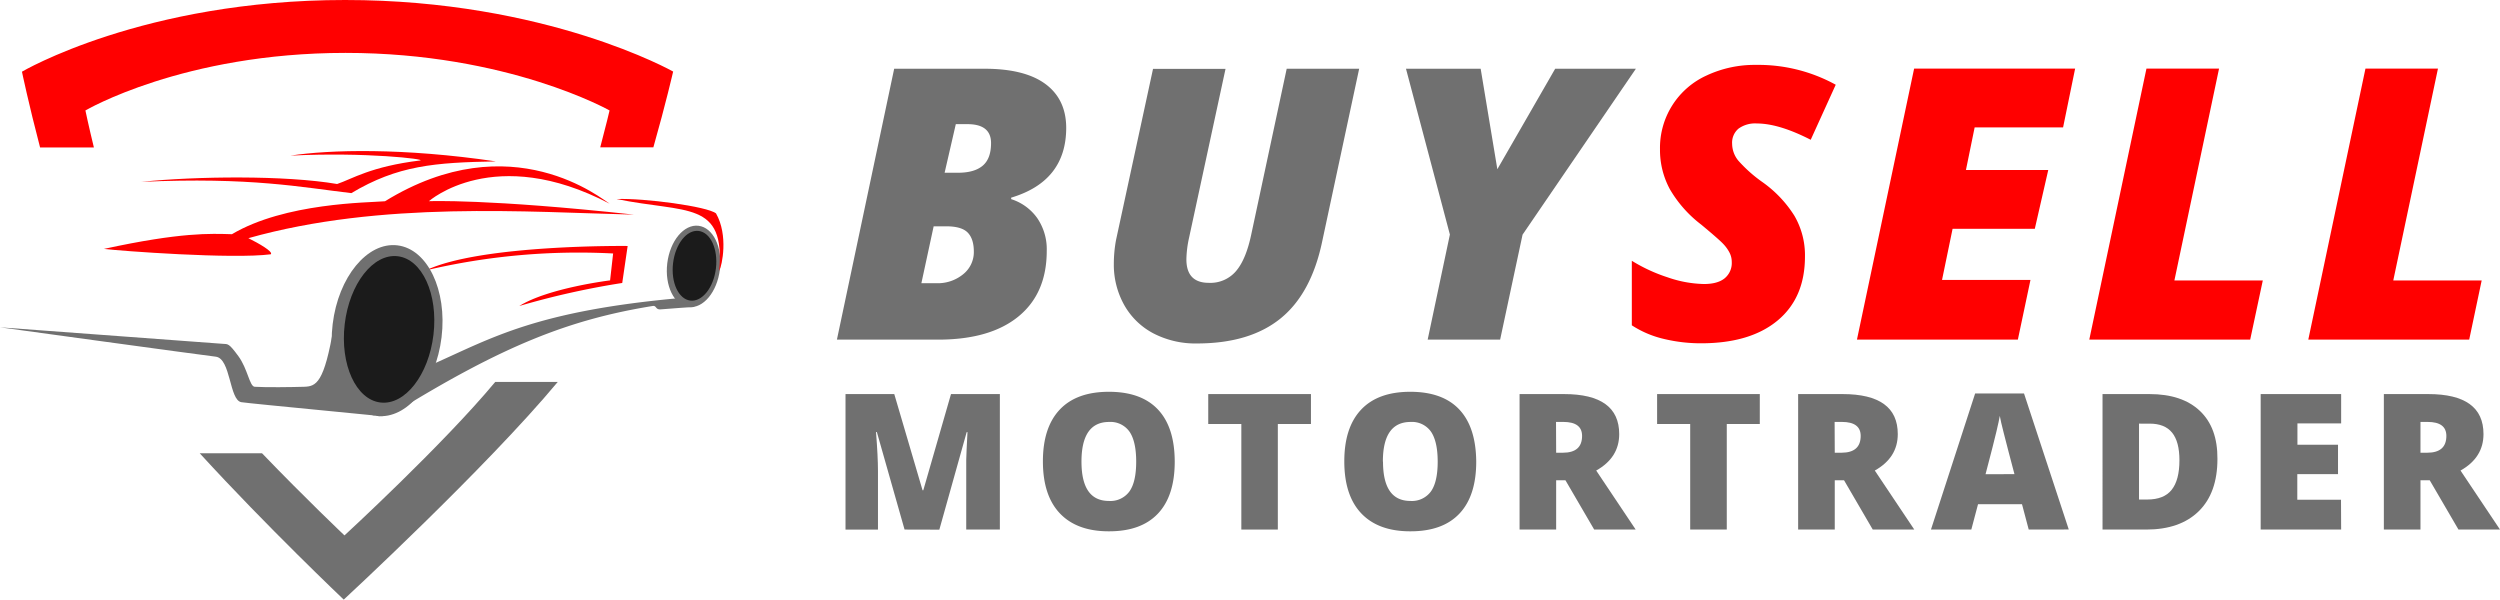 <svg xmlns="http://www.w3.org/2000/svg" viewBox="0 0 743.45 178.31"><defs><style>.cls-1{fill:#707070;}.cls-2{fill:red;}.cls-3{fill:#1b1b1b;}</style></defs><title>Asset 17</title><g id="Layer_2" data-name="Layer 2"><g id="Layer_1-2" data-name="Layer 1"><ellipse class="cls-1" cx="206.26" cy="79.23" rx="12.17" ry="7.88" transform="translate(102.65 274.38) rotate(-83.05)"/><path class="cls-2" d="M42,54.08c16.3-1.68,42.82-2,58.25.64,4.53-1.52,9.93-5.19,24.69-7,2-.36-16.11-2.56-38.58-1.44C98.11,44.49,120,43.93,147.48,48c-18.22.32-29.22,1.2-43,9.43C89.66,55.7,74.64,52.61,42,54.08Z"/><path class="cls-2" d="M181.3,60.58c-34.33-18-53.75-.75-53.75-.75s17.49-.74,61,4c-31.5-.75-75.09-4.16-114.69,7,3,1.49,7.45,4,6.68,4.79-11.31,1.49-44.87-1-49.63-1.6,23-5,31.66-4.55,38.06-4.37,15.82-9.37,40.38-9.37,45.52-9.8C152.24,36.61,179.37,59.51,181.3,60.58Z"/><path class="cls-2" d="M126.65,80.4c16.33-7.78,60-7.25,60-7.25l-1.61,11A240.29,240.29,0,0,0,154.43,91c8.61-5.38,27-7.62,27-7.62l.9-8A197.53,197.53,0,0,0,126.65,80.4Z"/><ellipse class="cls-1" cx="115.13" cy="98.33" rx="25.55" ry="16.31" transform="translate(3.69 200.83) rotate(-83.11)"/><ellipse class="cls-3" cx="115.71" cy="97.95" rx="21.9" ry="13.29" transform="translate(4.91 201.42) rotate(-83.29)"/><ellipse class="cls-3" cx="206.54" cy="79.05" rx="10.43" ry="6.42" transform="translate(103.75 274.85) rotate(-83.25)"/><path class="cls-2" d="M183.36,59.19c20.88,4.28,32.35.36,30.52,21.38.87-1.68,2.75-10.59-.95-17.11C210.36,61.39,191.59,58.87,183.36,59.19Z"/><path class="cls-1" d="M206.12,91.32c-3.38.17-6.58.46-9.66.68-1.63.11-1.15-1.21-2.4-1-24.68,4-44.49,11.76-76.86,31.8-2.41,0-.19-2.88-.19-2.88a35.44,35.44,0,0,0,12.15-11.82c17.26-7.68,30.57-15.67,73.49-19.5C205.15,90.28,207.47,90.68,206.12,91.32Z"/><path class="cls-1" d="M99.27,96.91c-2.83,17.15-5.28,18-8.88,18.11s-11.31.21-14.65,0c-1.55-.11-2.06-5.33-4.89-9.16s-3-3.52-4.63-3.62S0,97.34,0,97.34s59.66,8.2,64.16,8.73,4,12.89,7.59,13.53c2,.37,50.34,4.9,40.86,4.15S100.94,97.65,99.27,96.91Z"/><path class="cls-2" d="M181.27,32.85s-30.22-17.12-78.51-17.12S25.4,32.85,25.4,32.85s.9,4.35,2.52,11h-16c-3.41-13-5.39-22.53-5.39-22.53S42.62,0,102.63,0s97.55,21.28,97.55,21.28S198,30.8,194.3,43.81H178.5C180.26,37.19,181.27,32.85,181.27,32.85Z"/><path class="cls-1" d="M102.44,159.22s29.35-27,44.83-45.64h18.59c-21.26,25.56-63.64,64.73-63.64,64.73S79.43,156.7,59.39,134.79H77.92C90.8,148.19,102.44,159.22,102.44,159.22Z"/><path class="cls-1" d="M265.91,20.44h26.85q12,0,18.14,4.55t6.17,13q0,15.88-16.37,20.79v.44a15.11,15.11,0,0,1,7.72,5.59,16.38,16.38,0,0,1,2.86,9.79q0,12.63-8.41,19.51T279,101H248.88ZM277.65,67.3,274,84.22h4.52a11.87,11.87,0,0,0,7.91-2.67,8.43,8.43,0,0,0,3.17-6.7q0-3.81-1.82-5.68t-6.4-1.87Zm3.26-15.93h4q4.85,0,7.33-2.1t2.48-6.72q0-5.62-7-5.63h-3.48Z"/><path class="cls-1" d="M404.19,20.44l-11,51.38q-3.25,15.5-12.4,22.9T356,102.14a27.14,27.14,0,0,1-13-3,21.33,21.33,0,0,1-8.71-8.49,24.49,24.49,0,0,1-3.06-12.19,39.2,39.2,0,0,1,.66-7.11l11-50.88h21.56L353.59,70.77a32,32,0,0,0-.78,6.34q0,7,6.67,7a10,10,0,0,0,8.14-3.55c2-2.38,3.46-6,4.49-10.89l10.53-49.23Z"/><path class="cls-1" d="M445.28,50.32l17.2-29.88h24L452.78,69.78,446.11,101H424.56l6.61-31.25L418.11,20.44h22.21Z"/><path class="cls-2" d="M536.76,76.28q0,12.24-8.1,19t-22.61,6.81a47.11,47.11,0,0,1-11.46-1.35,29.85,29.85,0,0,1-9.32-4V77.55a48.77,48.77,0,0,0,10.61,4.91,34.85,34.85,0,0,0,10.84,2c2.72,0,4.77-.57,6.17-1.71a5.89,5.89,0,0,0,2.1-4.85,6,6,0,0,0-.67-2.78,11.15,11.15,0,0,0-1.87-2.59q-1.22-1.31-6.51-5.71a36,36,0,0,1-9.37-10.58,24.51,24.51,0,0,1-2.92-11.86,23.61,23.61,0,0,1,13.81-21.91,33.63,33.63,0,0,1,14.75-3.17,47.68,47.68,0,0,1,23.7,5.9l-7.44,16.37q-9.44-4.84-16-4.85A8.42,8.42,0,0,0,517,38.25a5.45,5.45,0,0,0-1.9,4.52,8,8,0,0,0,1.84,5,41.31,41.31,0,0,0,7,6.26,35.23,35.23,0,0,1,9.65,10.09A23.31,23.31,0,0,1,536.76,76.28Z"/><path class="cls-2" d="M600.07,101H552.22l17-80.59H617.1l-3.58,17.48h-26.3l-2.59,12.67h24.48l-4,17.48H580.66l-3.14,15.21h26.3Z"/><path class="cls-2" d="M621.31,101l17-80.59H659.9l-13.28,63h26.29L669.16,101Z"/><path class="cls-2" d="M686.44,101l17-80.59H725l-13.29,63H738L734.29,101Z"/><path class="cls-1" d="M269,157.48l-8.24-29h-.25q.58,7.41.58,11.52v17.5h-9.65V117.19h14.5l8.41,28.61h.22l8.24-28.61h14.53v40.29h-10V139.82c0-.92,0-1.94,0-3.06s.15-3.87.37-8.25h-.24l-8.13,29Z"/><path class="cls-1" d="M349.34,137.28q0,10.17-5,15.46T329.74,158q-9.48,0-14.54-5.32t-5.06-15.49q0-10.06,5-15.37t14.63-5.31q9.61,0,14.58,5.27T349.34,137.28Zm-27.73,0q0,11.68,8.13,11.69a7,7,0,0,0,6.14-2.84q2-2.83,2-8.85c0-4-.67-7-2-8.92a6.91,6.91,0,0,0-6.05-2.88Q321.61,125.48,321.61,137.28Z"/><path class="cls-1" d="M380,157.48H369.15V126.09h-9.84v-8.9h30.54v8.9H380Z"/><path class="cls-1" d="M439,137.28q0,10.17-5,15.46T419.37,158q-9.48,0-14.54-5.32t-5.06-15.49q0-10.06,5-15.37t14.62-5.31q9.63,0,14.58,5.27T439,137.28Zm-27.72,0q0,11.68,8.13,11.69a7,7,0,0,0,6.13-2.84q2-2.83,2-8.85c0-4-.68-7-2-8.92a6.9,6.9,0,0,0-6.05-2.88Q411.23,125.48,411.24,137.28Z"/><path class="cls-1" d="M462.77,142.82v14.66H451.89V117.19h13.2q16.43,0,16.43,11.9,0,7-6.84,10.84l11.74,17.55H474.08l-8.55-14.66Zm0-8.19h2q5.71,0,5.71-5c0-2.77-1.86-4.16-5.6-4.16h-2.15Z"/><path class="cls-1" d="M513.51,157.48H502.63V126.09h-9.84v-8.9h30.54v8.9h-9.82Z"/><path class="cls-1" d="M545.62,142.82v14.66H534.73V117.19h13.2q16.44,0,16.43,11.9,0,7-6.83,10.84l11.74,17.55H556.92l-8.54-14.66Zm0-8.19h2c3.8,0,5.71-1.68,5.71-5q0-4.16-5.6-4.16h-2.15Z"/><path class="cls-1" d="M603.3,157.48l-2-7.55H588.23l-2,7.55h-12L587.37,117H601.9l13.31,40.46ZM599.06,141l-1.74-6.61c-.4-1.47-.89-3.38-1.47-5.71s-1-4-1.15-5c-.16.94-.49,2.49-1,4.64s-1.57,6.38-3.24,12.7Z"/><path class="cls-1" d="M659.42,136.48q0,10.1-5.56,15.55t-15.61,5.45h-13V117.19h13.95q9.71,0,15,5T659.42,136.48Zm-11.3.39c0-3.7-.73-6.43-2.19-8.22s-3.68-2.67-6.66-2.67H636.1v22.57h2.42q5,0,7.28-2.88C647.34,143.75,648.12,140.82,648.12,136.87Z"/><path class="cls-1" d="M696.21,157.48H672.28V117.19h23.93v8.73h-13v6.34h12.07V141H683.17v7.61h13Z"/><path class="cls-1" d="M719.8,142.82v14.66H708.91V117.19h13.2q16.44,0,16.43,11.9,0,7-6.83,10.84l11.74,17.55H731.1l-8.55-14.66Zm0-8.19h2q5.7,0,5.7-5,0-4.16-5.59-4.16H719.8Z"/></g></g></svg>